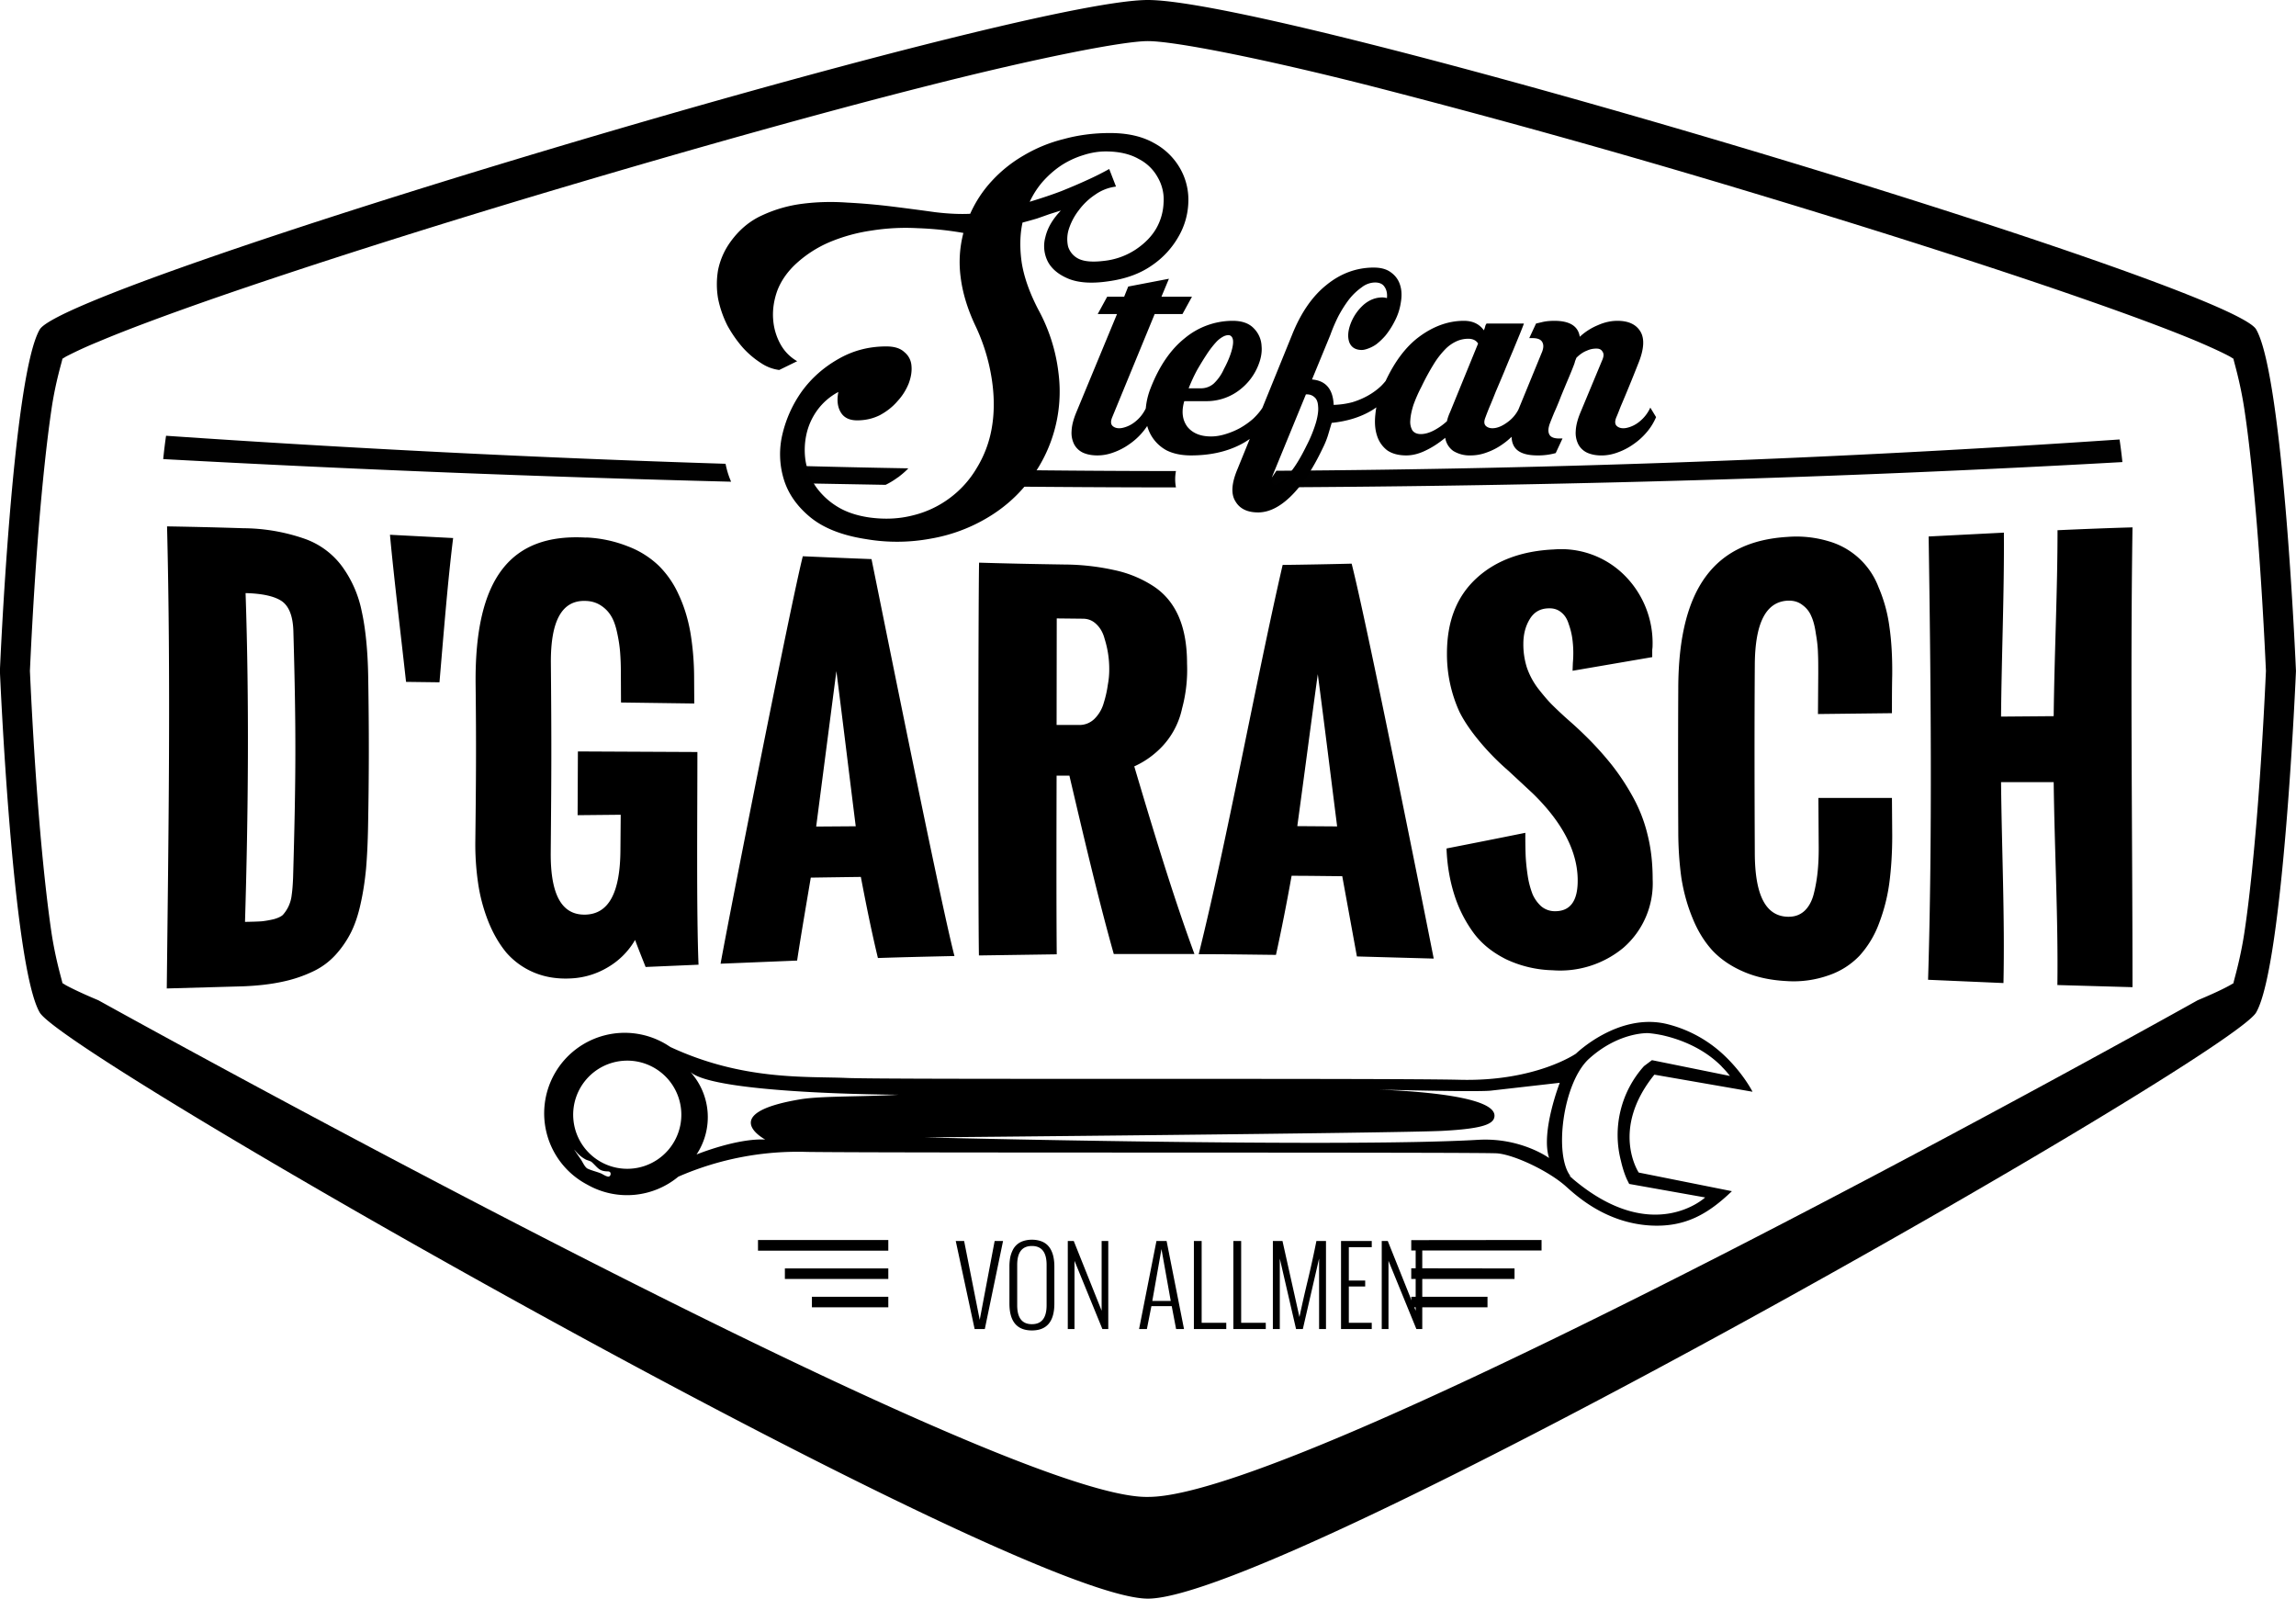 <svg xmlns="http://www.w3.org/2000/svg" width="609.98" height="424.73" viewBox="0 0 161.39 112.38"><path d="M1945.99 420.15c-9.27 0-76.05 20-77.9 23.16-1.93 3.32-2.8 24-2.8 24s.87 20.69 2.8 24.01c1.85 3.15 68.63 41.2 77.9 41.2 9.49 0 76.05-38.05 77.9-41.2 1.93-3.32 2.8-24 2.8-24s-.87-20.7-2.8-24.02c-1.85-3.15-68.41-23.15-77.9-23.15zm0 2.89c1.83 0 7.96 1.2 15.53 3.12a663.26 663.26 0 0 1 25.84 7.2c9 2.7 17.78 5.49 24.4 7.8 3.3 1.15 6.07 2.18 8.02 3 .98.42 1.76.78 2.26 1.05l.26.16c-.03.03.47 1.54.78 3.66.34 2.26.62 5.1.85 7.85.44 5.4.64 10.28.65 10.43-.01.16-.21 5.03-.65 10.44-.23 2.74-.51 5.58-.85 7.85-.31 2.11-.81 3.62-.78 3.66l-.26.15c-.5.28-1.28.64-2.26 1.05 0 0-62.45 34.97-73.79 34.91-10.5.22-73.78-34.91-73.78-34.91-.98-.41-1.77-.78-2.27-1.05l-.26-.16c.03-.03-.47-1.54-.78-3.65-.33-2.27-.62-5.1-.85-7.85-.44-5.4-.64-10.28-.65-10.44.01-.15.21-5.03.65-10.43.23-2.75.52-5.59.85-7.85.3-2.12.81-3.62.78-3.66l.26-.16a28 28 0 0 1 2.27-1.04c1.96-.83 4.73-1.86 8.05-3.02 6.62-2.3 15.42-5.1 24.44-7.78s18.29-5.29 25.85-7.2c7.56-1.92 13.67-3.13 15.44-3.13z" style="fill:#000;fill-opacity:1;stroke:none;stroke-width:.23px;stroke-linecap:butt;stroke-linejoin:miter;stroke-opacity:1" transform="translate(-1865.3 -420.15)"/><path d="M1986.63 494.46a8.98 8.98 0 0 0-4.2-2.34c-3.4-.79-6.35 2.09-6.35 2.09s-2.83 1.97-8.15 1.84c-5.32-.13-40.29 0-43.15-.13-2.84-.12-7.27.19-12.35-2.17l-.25-.16a5.66 5.66 0 1 0-5.6 9.83 5.65 5.65 0 0 0 6.4-.56 21 21 0 0 1 9.07-1.74c5.87.08 47.27.01 48.49.1 1.21.1 3.62 1.24 4.83 2.32.8.72 2.83 2.56 5.91 2.75 2.5.15 4.12-.84 5.76-2.41l-6.55-1.31s-2.02-3.02 1.1-6.88l6.9 1.2s-.6-1.2-1.86-2.43zm-.31.66c.2.2.4.42.58.66l-5.48-1.11-.56.42a7.24 7.24 0 0 0-1.62 6.66c.1.44.24.9.42 1.3l.02.04.14.28 5.34.95s-3.67 3.43-9.26-1.27l-.06-.05-.01-.02-.25-.2.14.07c-1.21-1.44-.58-6.62 1.3-8.3 2.1-1.88 4.13-1.78 4.13-1.78s.36.02.91.13h.01c1.06.23 2.84.79 4.25 2.21zm-11.38 1.14s-1.35 3.47-.75 5.29c0 0-1.99-1.46-5-1.28-9.6.56-38.89-.17-38.89-.17s33.26-.3 36.38-.46c2.85-.15 3.63-.47 3.67-1.03.1-1.37-5.26-1.76-8.14-1.87 2.57.06 7.14.16 7.9.07l4.83-.55zm-46.48.84c-2.55.15-5.46.08-6.89.32-5.97.99-2.48 2.83-2.48 2.83-2.02-.1-4.83 1.05-4.83 1.05a4.74 4.74 0 0 0-.44-5.81c1.64 1.57 14.64 1.61 14.64 1.61zm-16.56-1.45a3.8 3.8 0 1 1-5.02 5.71 3.8 3.8 0 0 1 5.02-5.71zm-3.71 6.9c.08.12 0 .35-.18.3-.2-.05-.34-.17-.52-.24-.29-.11-.63-.19-.9-.32-.18-.1-.33-.44-.44-.61-.16-.24-.33-.47-.48-.71h.01c.21.26.43.48.73.65.15.1.37.11.5.23.44.41.5.63 1.13.64.07 0 .12.03.15.07z" style="fill:#000;fill-opacity:1;fill-rule:nonzero;stroke:none;stroke-width:.087" transform="translate(-1865.3 -420.15)"/><g style="fill:#000;fill-opacity:1"><path d="M7312.58 1914.31a7 7 0 0 0-2.36.37 4.66 4.66 0 0 0-2.8 2.55 7.68 7.68 0 0 0-.62 1.94 13.4 13.4 0 0 0-.18 2.27v9.79c0 4.76 1.99 7.14 5.96 7.14s5.96-2.38 5.96-7.14v-9.8c0-.81-.06-1.57-.19-2.26a7.37 7.37 0 0 0-.6-1.94 5.03 5.03 0 0 0-1.1-1.55 4.66 4.66 0 0 0-1.7-1 7.01 7.01 0 0 0-2.37-.37zm-20.2.33 5.01 23.36h2.7l4.84-23.36h-2.23l-3.96 20.92-4.14-20.92zm29.72 0V1938h1.78v-18.1l7.4 18.1h1.56v-23.36h-1.76v18.5l-7.4-18.5zm23.52 0-4.61 23.36h2.07l1.2-6.08h5.39l1.16 6.08h2.1l-4.62-23.36zm9.93 0V1938h8.59v-1.66h-6.53v-21.7zm10.47 0V1938h8.6v-1.66h-6.53v-21.7zm10.48 0V1938h1.84v-18.68l4.31 18.68h1.8l4.31-18.7v18.7h1.83v-23.36h-2.54a275.31 275.31 0 0 1-2.3 10.48 353.26 353.26 0 0 0-2.2 9.69l-4.5-20.17zm18.08 0V1938h8.15v-1.66h-6.08v-9.63h4.34v-1.57h-4.34v-8.85h6.08v-1.65zm10.8 0V1938h1.79v-18.1l7.4 18.1h1.56v-23.36h-1.75v18.5l-7.4-18.5zm-92.8 1.33c2.6 0 3.9 1.67 3.9 5v10.72c0 3.35-1.3 5.02-3.9 5.02s-3.9-1.67-3.9-5.02v-10.71c0-3.34 1.3-5.01 3.9-5.01zm34.37.81 2.46 13.77h-4.89z" style="font-style:normal;font-variant:normal;font-weight:300;font-stretch:normal;font-size:7.355px;line-height:4.597px;font-family:Oswald;-inkscape-font-specification:&quot;Oswald Light&quot;;font-variant-ligatures:normal;font-variant-caps:normal;font-variant-numeric:normal;font-feature-settings:normal;text-align:start;letter-spacing:0;word-spacing:0;writing-mode:lr-tb;text-anchor:start;fill:#000;fill-opacity:1;stroke:none;stroke-width:.695px;stroke-linecap:butt;stroke-linejoin:miter;stroke-opacity:1" transform="matrix(.265 0 0 .265 -1865.3 -420.15)"/><path d="M1781.97 507.6v.73h9.16v-.74zm0 1.98v.75h7.26v-.74zm0 2v.74h5.36v-.74zm-36.76-3.99v.75h-9.16v-.75zm0 2v.74h-7.27v-.74zm0 1.99v.74h-5.37v-.74z" style="opacity:1;vector-effect:none;fill:#000;fill-opacity:1;stroke:none;stroke-width:.416px;stroke-linecap:butt;stroke-linejoin:miter;stroke-miterlimit:4;stroke-dasharray:none;stroke-dashoffset:0;stroke-opacity:1;paint-order:normal" transform="translate(-1682.77 -420.43)"/></g><path d="M1974.55 458.77c-2.28.1-4.12.78-5.48 2.04-1.37 1.27-2.06 3-2.06 5.28a9.73 9.73 0 0 0 .88 4.1c.25.5.59 1.03 1.02 1.59a17.76 17.76 0 0 0 2.42 2.55l1.7 1.58c2.12 2.06 3.18 4.14 3.17 6.15 0 1.47-.56 2.16-1.63 2.14a1.48 1.48 0 0 1-.94-.35 2.5 2.5 0 0 1-.6-.84 6.12 6.12 0 0 1-.34-1.28c-.08-.53-.13-1.02-.15-1.47a36.1 36.1 0 0 1-.02-1.57 893.6 893.6 0 0 1-5.54 1.1c.04 1.16.23 2.24.54 3.23a9.23 9.23 0 0 0 1.33 2.66c.58.8 1.35 1.41 2.3 1.89a8.1 8.1 0 0 0 3.28.78 6.97 6.97 0 0 0 4.97-1.57 6 6 0 0 0 2.07-4.82c0-1.1-.11-2.14-.35-3.1a10.58 10.58 0 0 0-1.05-2.71 16.2 16.2 0 0 0-1.48-2.24 22.44 22.44 0 0 0-1.94-2.13 24.35 24.35 0 0 0-1.05-.97 28.49 28.49 0 0 1-1.2-1.12c-.3-.3-.62-.68-.98-1.14a5.29 5.29 0 0 1-.79-1.47 5.38 5.38 0 0 1-.25-1.67c0-.67.15-1.25.45-1.74.3-.5.74-.75 1.34-.76.34-.01.63.08.87.28.24.19.41.45.52.8.12.33.21.68.26 1.03a7.6 7.6 0 0 1 .04 1.73l-.02.55 5.6-.96v-.5l.02-.2a6.73 6.73 0 0 0-2.02-5.1 6.3 6.3 0 0 0-4.9-1.77zm-68.03-.83c-5.31-.32-7.86 2.82-7.79 10.28.05 4.15.03 6.92-.02 11.06a18.78 18.78 0 0 0 .19 2.91c.13.93.37 1.83.71 2.7.34.86.77 1.6 1.28 2.22a5.3 5.3 0 0 0 1.97 1.41c.8.33 1.68.46 2.64.4a5.53 5.53 0 0 0 2.56-.8 5.3 5.3 0 0 0 1.88-1.9c.24.65.5 1.29.74 1.9l3.72-.16c-.15-3.76-.08-10.56-.08-14.95l-8.4-.04-.02 4.48 3.03-.03-.02 2.43c-.01 3.05-.82 4.54-2.45 4.59-1.65.05-2.47-1.35-2.45-4.35.05-5.7.06-7.63.01-13.34-.02-3.01.8-4.42 2.44-4.36.43.01.8.13 1.12.35.31.21.55.48.72.79.17.3.3.7.4 1.2.1.47.16.9.19 1.3s.05.85.05 1.38l.01 2.12 5.15.07-.01-1.76c0-1.18-.1-2.25-.26-3.22-.17-.96-.44-1.85-.82-2.66a6.75 6.75 0 0 0-1.41-2.05 6.4 6.4 0 0 0-2.15-1.35 9.03 9.03 0 0 0-2.94-.63zm84.42-.05c-5.1.31-7.64 3.58-7.67 10.6a989.78 989.78 0 0 0 0 10.06c0 1.21.08 2.32.22 3.32.16 1 .42 1.94.79 2.83.36.89.82 1.63 1.38 2.25.56.6 1.28 1.1 2.15 1.48.88.39 1.9.62 3.05.68a7.38 7.38 0 0 0 3-.41 5.4 5.4 0 0 0 2.15-1.37 6.96 6.96 0 0 0 1.37-2.27 12.67 12.67 0 0 0 .73-2.87c.13-1 .2-2.09.2-3.29l-.02-2.66h-5.17l.02 3.19c.01.7-.01 1.31-.06 1.86a10.8 10.8 0 0 1-.27 1.63c-.13.55-.36.97-.67 1.26-.32.29-.7.42-1.17.41-1.55-.04-2.31-1.5-2.32-4.47-.02-4.37-.03-8.9 0-13.25.02-2.97.8-4.44 2.34-4.5.4-.01.73.09 1 .3.28.2.5.47.63.79.14.3.25.71.32 1.22.09.5.14.96.15 1.37.02.4.02.87.02 1.43l-.02 2.86 5.2-.06c0-.92 0-1.8.02-2.71.01-1.24-.05-2.37-.2-3.38a10.48 10.48 0 0 0-.76-2.76 5.31 5.31 0 0 0-3.53-3.24 7.89 7.89 0 0 0-2.88-.3zm-113.9-.74c.27 10.88.1 21.6-.02 32.48l5.34-.15c1.06-.04 2-.15 2.82-.33a9.45 9.45 0 0 0 2.15-.73 5.06 5.06 0 0 0 1.58-1.18 7.1 7.1 0 0 0 1.06-1.55c.28-.56.51-1.24.68-2.03.18-.8.3-1.63.38-2.46.07-.84.12-1.83.14-2.96.07-3.75.07-6.72.01-10.48-.03-1.89-.19-3.45-.46-4.66a8 8 0 0 0-1.38-3.14 5.56 5.56 0 0 0-2.66-1.95 13.32 13.32 0 0 0-4.26-.73 349.09 349.09 0 0 0-5.38-.13zm44.69 2.1c-.81 3.18-5.16 25.17-5.78 28.64l5.38-.22c.27-1.78.63-3.86.96-5.83a1361 1361 0 0 1 3.52-.05c.38 2 .77 3.92 1.2 5.7 1.78-.06 3.58-.1 5.38-.14-.98-3.76-5.01-23.88-5.83-27.9a762.21 762.21 0 0 1-4.83-.2zm12.39.45c-.06 3.34-.07 24.3-.01 27.61l5.47-.08c-.03-3.3-.02-8.54-.01-12.56h.9c1.05 4.48 2.06 8.78 3.12 12.54h5.67c-1.28-3.48-2.5-7.35-4.23-13.19a6.22 6.22 0 0 0 1.68-1.12 5.6 5.6 0 0 0 1.68-2.95 10.5 10.5 0 0 0 .35-3.15c0-1.33-.2-2.43-.6-3.34-.4-.9-.99-1.6-1.77-2.11a8.08 8.08 0 0 0-2.71-1.12 16.66 16.66 0 0 0-3.57-.4c-2-.03-3.98-.07-5.97-.13zm21.34.16c-1.87 8.12-3.89 19.29-5.9 27.36 1.8 0 3.61.03 5.43.05.38-1.73.75-3.6 1.1-5.56 1.19 0 2.37.02 3.56.03l1.03 5.64 5.4.15c-.86-4.36-4.72-23.66-5.77-27.76-1.61.04-3.23.07-4.85.09zm45.41-2c.15 9.93.27 21.17-.04 31.16l5.3.23c.1-4.6-.12-9.34-.17-14.12h3.7c.06 4.8.32 9.58.26 14.26l5.28.15c0-10.72-.16-21.6 0-32.32-1.76.05-3.51.12-5.27.2 0 4.27-.22 8.66-.27 13.07l-3.7.03c.04-4.39.23-8.74.2-12.93l-5.29.27zm-108.16-.12c.26 2.86.8 7.33 1.13 10.34l2.35.03c.28-3.27.58-7.1.96-10.14l-4.44-.23zm-10.15 4.1c1.18.03 2.04.22 2.55.57.51.36.78 1.06.81 2.11.2 7.04.18 10.28-.02 17.32-.02.49-.05.9-.1 1.23a2.48 2.48 0 0 1-.62 1.39c-.13.12-.35.22-.63.3-.3.07-.58.12-.86.15-.29.02-.68.03-1.17.04.23-7.66.3-15.45.04-23.11zm57.02 1.78 1.83.02c.38 0 .7.13.97.4.27.26.46.6.57 1.03a7.02 7.02 0 0 1 .32 2.16c0 .33-.03.69-.1 1.06a7.7 7.7 0 0 1-.28 1.25 2.53 2.53 0 0 1-.65 1.13 1.5 1.5 0 0 1-1.1.44h-1.57l.01-7.5zm-15.49 3.7c.46 3.6.91 7.32 1.36 10.91l-2.78.02 1.42-10.92zm33.84.22c.46 3.48.91 7.15 1.36 10.7l-2.8-.02c.52-3.8.92-6.9 1.44-10.68z" style="font-style:normal;font-variant:normal;font-weight:700;font-stretch:normal;font-size:medium;line-height:20.824px;font-family:Oswald;-inkscape-font-specification:&quot;Oswald Bold&quot;;letter-spacing:0;word-spacing:0;fill:#000;fill-opacity:1;stroke:none;stroke-width:.833px;stroke-linecap:butt;stroke-linejoin:miter;stroke-opacity:1" transform="translate(-1865.3 -420.15)"/><path d="M1876.97 450.78a36.5 36.5 0 0 0-.2 1.64c13.2.72 26.53 1.25 39.92 1.59a5.86 5.86 0 0 1-.24-.65 6.52 6.52 0 0 1-.15-.61 1070.18 1070.18 0 0 1-39.33-1.97zm137.33.26a954.3 954.3 0 0 1-59.28 2.2c-.28.43-.56.82-.86 1.17 20.22-.09 40.42-.66 60.33-1.78a37.1 37.1 0 0 0-.2-1.59zm-94.04 1.83.13.22c.27.38.62.72 1.06 1.03l6.1.11c.31-.15.6-.33.87-.53a.95.95 0 0 1 .01 0c.26-.2.5-.4.72-.63-2.96-.05-5.92-.12-8.89-.2zm15.52.3a6.99 6.99 0 0 1-.46.67l-.4.5c4.34.04 8.7.07 13.04.07a3.07 3.07 0 0 1 0-1.15c-4.06 0-8.12-.03-12.19-.08z" style="font-style:normal;font-variant:normal;font-weight:700;font-stretch:normal;font-size:medium;line-height:20.824px;font-family:Oswald;-inkscape-font-specification:&quot;Oswald Bold&quot;;letter-spacing:0;word-spacing:0;fill:#010101;fill-opacity:1;stroke:none;stroke-width:.833px;stroke-linecap:butt;stroke-linejoin:miter;stroke-opacity:1" transform="translate(-1865.3 -420.15)"/><g style="fill:#000;fill-opacity:1"><path d="M7333.3 1620.76c-4.3 0-8.4.53-12.29 1.6a39.3 39.3 0 0 0-10.6 4.34 35.82 35.82 0 0 0-8.47 6.78 31.96 31.96 0 0 0-5.73 8.7c-2.68.13-5.8 0-9.33-.43a771.83 771.83 0 0 0-11.23-1.48 166.78 166.78 0 0 0-12.08-1.06c-4.1-.29-8.06-.18-11.87.31a36 36 0 0 0-10.7 3.08c-3.26 1.48-6.01 3.78-8.28 6.89a19.26 19.26 0 0 0-3.39 7.63 22.43 22.43 0 0 0 0 7.52 28.16 28.16 0 0 0 2.44 7.1 32.83 32.83 0 0 0 4.13 5.94 23.7 23.7 0 0 0 4.88 4.13 11.13 11.13 0 0 0 4.77 1.8l4.77-2.33a11.64 11.64 0 0 1-4.34-4.34 15.89 15.89 0 0 1-2.02-6.57c-.21-2.4.1-4.88.95-7.42.92-2.62 2.51-5.02 4.77-7.21a31.1 31.1 0 0 1 9.22-6.04 45.55 45.55 0 0 1 11.13-3.07 57.3 57.3 0 0 1 12.09-.64c4.17.14 8.26.56 12.29 1.27a30.41 30.41 0 0 0-.74 11.66c.5 4.1 1.77 8.34 3.81 12.72a50.86 50.86 0 0 1 4.46 14.41c.7 4.6.7 8.9 0 12.93a30.02 30.02 0 0 1-4.03 10.7 26.82 26.82 0 0 1-7.2 7.96 26.93 26.93 0 0 1-9.76 4.55c-3.6.92-7.45 1.1-11.55.53-3.4-.5-6.25-1.48-8.59-2.96a19.28 19.28 0 0 1-5.61-5.3 17.66 17.66 0 0 1-2.65-6.68 19.42 19.42 0 0 1 .2-7 17.14 17.14 0 0 1 2.87-6.46 16.44 16.44 0 0 1 5.62-4.88c-.43 2.2-.21 4 .64 5.4.84 1.42 2.3 2.13 4.34 2.13 2.2 0 4.2-.46 6.04-1.38 1.84-.99 3.4-2.23 4.67-3.71a15.26 15.26 0 0 0 2.96-4.66c.64-1.7.89-3.29.74-4.77a5.08 5.08 0 0 0-1.9-3.6c-1.06-1-2.65-1.49-4.77-1.49-4.67 0-8.94 1.13-12.83 3.4-3.81 2.18-7 5-9.54 8.47a32.36 32.36 0 0 0-5.19 11.45 22.8 22.8 0 0 0 .32 11.76c1.13 3.82 3.43 7.17 6.89 10.07 3.53 2.97 8.48 4.95 14.84 5.94a48.8 48.8 0 0 0 17.27-.1 43.79 43.79 0 0 0 14.84-5.42c4.45-2.6 8.2-5.9 11.24-9.85a38.66 38.66 0 0 0 7.84-28.62 46.08 46.08 0 0 0-5.3-16.75c-2.33-4.45-3.82-8.62-4.45-12.5-.57-3.89-.5-7.46.2-10.7 1.35-.36 2.62-.71 3.82-1.07 1.2-.42 2.3-.8 3.29-1.16a742.33 742.33 0 0 1 3.07-.96c-2.19 2.27-3.57 4.63-4.13 7.1a8.99 8.99 0 0 0 .74 6.58c1.06 1.9 2.9 3.39 5.51 4.45 2.69 1.06 6.19 1.27 10.5.63 4.59-.63 8.44-2.04 11.55-4.23a22.86 22.86 0 0 0 7.1-7.74 19.27 19.27 0 0 0 2.54-9.12 16.7 16.7 0 0 0-2.22-8.9 17.45 17.45 0 0 0-6.9-6.68c-3.1-1.76-6.99-2.65-11.65-2.65zm-1.16 4.88c3.53 0 6.47.67 8.8 2.01a11.94 11.94 0 0 1 5.08 4.98 11.6 11.6 0 0 1 1.49 6.57 14.9 14.9 0 0 1-1.9 6.79c-1.21 2.12-3.01 3.99-5.41 5.61a18.86 18.86 0 0 1-8.59 3.08c-2.9.35-5.09.17-6.57-.53a5.42 5.42 0 0 1-2.86-3.29 8.84 8.84 0 0 1 .21-4.66 16.2 16.2 0 0 1 2.65-4.98 17.27 17.27 0 0 1 4.35-4.13 12.1 12.1 0 0 1 5.5-2.13l-1.8-4.66a77.28 77.28 0 0 1-5.93 2.97c-1.84.85-4.06 1.8-6.68 2.86-2.61 1-5.44 1.94-8.48 2.86 1-2.12 2.23-3.99 3.71-5.62 1.56-1.7 3.22-3.1 4.98-4.23a23.4 23.4 0 0 1 5.62-2.55c1.98-.63 3.92-.95 5.83-.95zm71.2 30.8c-4.62 0-8.82 1.53-12.6 4.6-3.77 3-6.83 7.43-9.17 13.3l-7.85 19.32c-.65 1-1.47 1.96-2.47 2.9-1.02.9-2.16 1.71-3.42 2.43a20.2 20.2 0 0 1-3.86 1.62c-1.33.42-2.61.63-3.87.63-2.82 0-4.92-.87-6.3-2.6-1.32-1.8-1.59-4.06-.8-6.76h5.75a14.3 14.3 0 0 0 9.35-3.32 15.22 15.22 0 0 0 4.23-5.49c.96-2.1 1.35-4.05 1.17-5.85a7.03 7.03 0 0 0-2.07-4.67c-1.26-1.32-3.12-1.98-5.58-1.98a19.9 19.9 0 0 0-12.68 4.58c-3.78 3-6.8 7.41-9.08 13.23a19.03 19.03 0 0 0-1.3 5.42 9.96 9.96 0 0 1-2.86 3.57 8.02 8.02 0 0 1-3.42 1.62c-1.02.18-1.83.03-2.43-.45-.6-.48-.66-1.29-.18-2.43l11.25-27.34h7.37l2.52-4.59h-8.1l1.99-4.77-10.8 2.07-1.08 2.7h-4.5l-2.51 4.59h5.12l-10.8 26.08c-.77 1.86-1.2 3.51-1.25 4.95a6.67 6.67 0 0 0 .72 3.6 5.1 5.1 0 0 0 2.34 2.16c1.08.48 2.34.71 3.77.71 1.44 0 2.88-.26 4.32-.8a16.96 16.96 0 0 0 4.14-2.16 17.57 17.57 0 0 0 4.77-4.85 10.45 10.45 0 0 0 5.14 6.47c1.8.9 3.96 1.34 6.48 1.34 4.86 0 9.11-.9 12.77-2.7a19.91 19.91 0 0 0 2.81-1.67l-3.28 8.06c-1.56 3.72-1.74 6.54-.54 8.46 1.14 1.98 3.15 2.97 6.03 2.97s5.78-1.44 8.72-4.32c2.94-2.88 5.73-7.08 8.37-12.6.6-1.2 1.08-2.36 1.44-3.5l.99-3.33c4.07-.42 7.58-1.5 10.52-3.24.47-.27.9-.57 1.33-.88-.12.64-.2 1.26-.26 1.87-.24 2.16-.09 4.05.45 5.67a7.85 7.85 0 0 0 2.7 3.87c1.32.9 3 1.34 5.04 1.34 1.62 0 3.3-.41 5.04-1.25 1.8-.84 3.56-1.98 5.3-3.42a5.23 5.23 0 0 0 2.16 3.5 8.27 8.27 0 0 0 4.59 1.17c1.44 0 2.88-.26 4.31-.8a16.97 16.97 0 0 0 4.14-2.16 17.7 17.7 0 0 0 2.4-1.98c.03.83.18 1.55.47 2.16.84 1.86 2.97 2.78 6.39 2.78a17.31 17.31 0 0 0 4.85-.62l1.8-3.87h-.9c-1.38 0-2.25-.36-2.6-1.08-.37-.72-.3-1.71.17-2.97.18-.48.54-1.38 1.08-2.7.6-1.32 1.2-2.76 1.8-4.32.66-1.62 1.32-3.2 1.98-4.76a103.3 103.3 0 0 0 1.53-3.78c.12-.3.2-.6.27-.9l.36-.9c.9-.9 1.82-1.53 2.78-1.89a5.79 5.79 0 0 1 2.61-.54c.72 0 1.23.27 1.53.81.36.48.36 1.17 0 2.07l-5.84 14.03c-.78 1.86-1.2 3.51-1.26 4.95a6.67 6.67 0 0 0 .72 3.6 5.1 5.1 0 0 0 2.33 2.16c1.08.48 2.34.72 3.78.72s2.88-.27 4.32-.81a16.98 16.98 0 0 0 4.14-2.16 17.6 17.6 0 0 0 3.5-3.15 15.17 15.17 0 0 0 2.52-4.05l-1.53-2.52a10.04 10.04 0 0 1-2.96 3.78 8.02 8.02 0 0 1-3.42 1.62c-1.02.18-1.83.03-2.43-.45-.6-.48-.66-1.29-.18-2.43.24-.54.6-1.44 1.08-2.7a420.5 420.5 0 0 0 4.68-11.42c1.56-3.78 1.76-6.63.63-8.54-1.14-1.92-3.18-2.88-6.12-2.88-1.74 0-3.48.39-5.22 1.17a16.17 16.17 0 0 0-4.77 3.06c-.42-2.82-2.66-4.23-6.74-4.23-.6 0-1.2.03-1.8.09-.54.06-1.05.15-1.53.27l-1.53.36-1.8 3.87h.9c1.38 0 2.25.38 2.61 1.16.36.72.27 1.68-.27 2.88l-6.12 14.92a9.45 9.45 0 0 1-2.77 3.25c-1.2.9-2.3 1.44-3.33 1.62-1.02.18-1.83.03-2.43-.45-.6-.48-.66-1.29-.18-2.43.12-.36.42-1.14.9-2.34.54-1.26 1.14-2.72 1.8-4.4a724.99 724.99 0 0 0 2.25-5.31 308.73 308.73 0 0 1 2.25-5.4l1.89-4.59c.54-1.32.9-2.24 1.08-2.78h-9.9a2 2 0 0 0-.36.72c-.06.3-.18.66-.36 1.08-1.2-1.68-2.96-2.52-5.3-2.52-4.14 0-8.13 1.44-11.97 4.31-3.43 2.58-6.36 6.46-8.79 11.64-.38.47-.8.94-1.27 1.4-.96.9-2.07 1.72-3.33 2.44a20.88 20.88 0 0 1-4.23 1.8c-1.56.41-3.2.65-4.95.71-.18-4.2-2.1-6.44-5.75-6.74l4.85-11.78a45.45 45.45 0 0 1 2.16-5.04c.9-1.68 1.86-3.18 2.88-4.5a16.18 16.18 0 0 1 3.33-3.15 5.85 5.85 0 0 1 3.5-1.26c1.2 0 2.05.4 2.53 1.17.54.78.75 1.77.63 2.97a5.06 5.06 0 0 0-1.17-.18c-1.8 0-3.45.63-4.95 1.89a12.81 12.81 0 0 0-3.5 5.04c-.73 1.92-.85 3.57-.37 4.95.54 1.37 1.65 2.06 3.33 2.06.42 0 .96-.12 1.62-.36a9 9 0 0 0 2.25-1.17 17.3 17.3 0 0 0 2.43-2.33 21.63 21.63 0 0 0 2.42-3.78 15.43 15.43 0 0 0 1.62-4.95c.3-1.74.24-3.27-.18-4.59a6.3 6.3 0 0 0-2.34-3.32c-1.14-.9-2.67-1.35-4.58-1.35zm-38.59 17.93a1 1 0 0 1 .74.34c.36.35.51.95.45 1.8-.06.83-.3 1.85-.72 3.05s-.99 2.46-1.7 3.78a12.06 12.06 0 0 1-2.7 3.87 5.14 5.14 0 0 1-3.51 1.26h-3.15a44.72 44.72 0 0 1 2.25-4.86c.9-1.56 1.77-2.97 2.6-4.23a25.07 25.07 0 0 1 2.43-3.15 7.12 7.12 0 0 1 2.16-1.62c.45-.17.84-.26 1.15-.24zm63.59.96c1.2 0 2.07.42 2.6 1.26l-7.46 18.26c-.36.78-.63 1.56-.8 2.34a16.37 16.37 0 0 1-3.6 2.52c-1.2.6-2.31.9-3.33.9s-1.77-.33-2.25-.99a4.53 4.53 0 0 1-.54-2.7c.06-1.14.33-2.46.8-3.96a37.7 37.7 0 0 1 2.17-4.94 63.49 63.49 0 0 1 3.23-5.94 22.31 22.31 0 0 1 2.97-3.87 9.97 9.97 0 0 1 2.97-2.16 7.51 7.51 0 0 1 3.24-.72zm-43.08 14.76c.9-.06 1.65.18 2.25.72.6.48.93 1.29.99 2.43.12 1.07-.06 2.48-.54 4.22a35.42 35.42 0 0 1-2.52 6.2c-1.5 3.07-2.91 5.4-4.23 7.02-1.26 1.62-2.3 2.64-3.15 3.06-.84.48-1.4.45-1.7-.09-.3-.54-.22-1.38.26-2.52z" style="font-style:normal;font-variant:normal;font-weight:400;font-stretch:normal;font-size:28.043px;line-height:17.527px;font-family:&quot;Krinkes Decor PERSONAL USE&quot;;-inkscape-font-specification:&quot;Krinkes Decor PERSONAL USE&quot;;font-variant-ligatures:normal;font-variant-caps:normal;font-variant-numeric:normal;font-feature-settings:normal;text-align:start;letter-spacing:0;word-spacing:0;writing-mode:lr-tb;text-anchor:start;fill:#000;fill-opacity:1;stroke:none;stroke-width:2.65px;stroke-linecap:butt;stroke-linejoin:miter;stroke-opacity:1" transform="matrix(.265 0 0 .265 -1865.3 -420.15)"/></g></svg>
